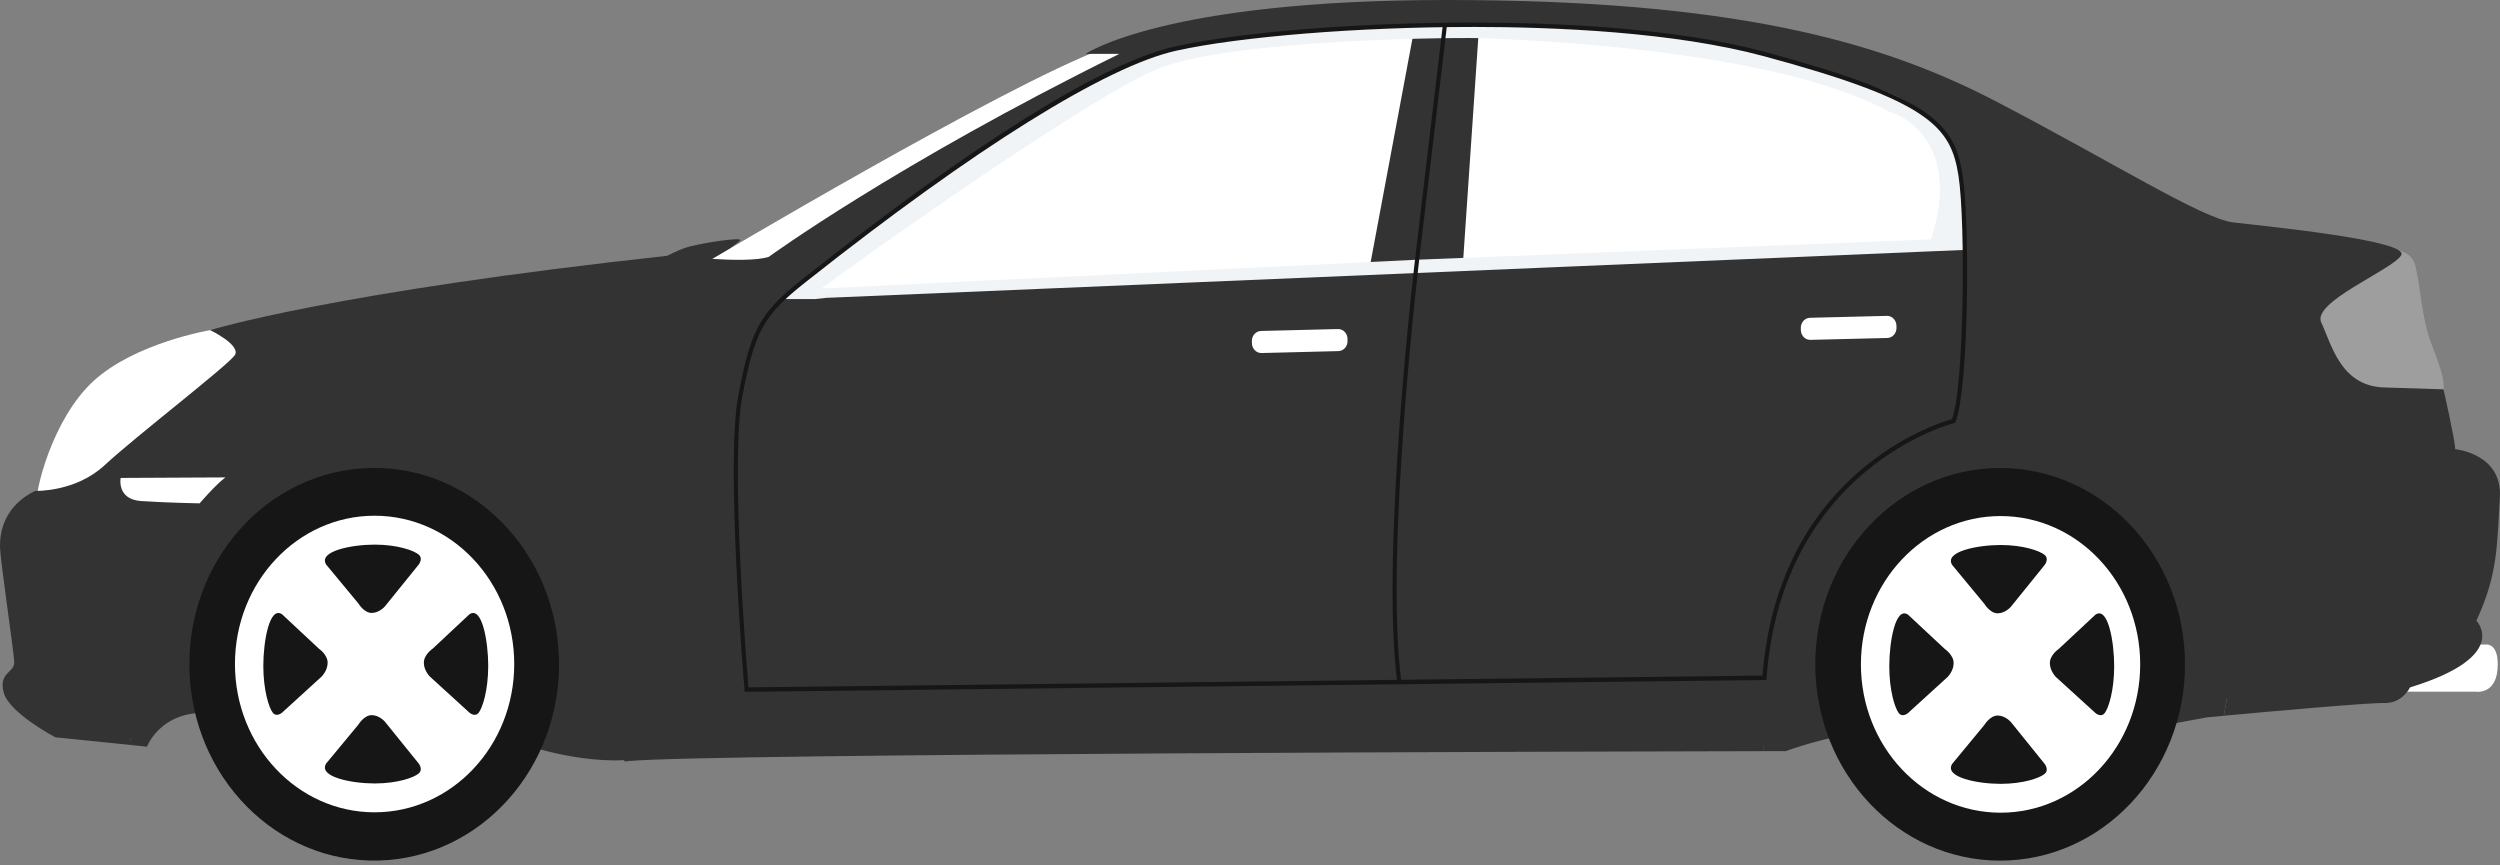 <?xml version="1.0" encoding="UTF-8"?>
<svg xmlns="http://www.w3.org/2000/svg" width="52" height="18" viewBox="0 0 52 18" fill="none">
  <rect x="0" y="0" width="52" height="18" fill="#808080" stroke="none"/>
  <path d="M1.375 14.391L3.056 15.533C3.056 15.533 3.4 14.602 4.69 14.879C5.981 15.156 11.248 15.59 11.248 15.59C11.248 15.59 13.146 16.155 14.023 15.5C14.9 14.846 34.347 14.876 34.347 14.876L37.145 15.624C37.145 15.624 38.06 15.285 38.708 15.259C39.355 15.234 44.912 15.104 44.912 15.104L45.89 14.924L48.201 12.755L43.559 6.039L9.486 7.352L2.557 9.433L1.375 14.391Z" fill="#333333"></path>
  <path d="M49.739 13.406H51.729C51.729 13.406 51.992 13.391 51.948 13.924C51.904 14.457 51.49 14.387 51.49 14.387H49.566L49.739 13.406Z" fill="white"></path>
  <path d="M5.299 6.994L4.372 6.867C4.372 6.867 2.821 7.126 1.949 7.921C1.077 8.717 0.711 10.274 0.763 10.496C0.815 10.719 3.642 9.533 3.711 9.431C3.781 9.329 5.299 6.994 5.299 6.994H5.299Z" fill="white"></path>
  <path d="M13.59 5.48C13.59 5.48 13.966 5.256 14.238 5.16C14.509 5.064 15.457 4.92 15.396 5C15.336 5.08 14.96 5.256 15.035 5.479C15.11 5.703 13.59 5.479 13.59 5.479L13.59 5.48Z" fill="#333333"></path>
  <path d="M14.629 5.496C14.629 5.496 20.849 1.791 22.956 1.008L23.766 1.052L19.085 3.785L16.149 5.847L14.629 5.495V5.496Z" fill="white"></path>
  <path d="M49.372 5.249C49.372 5.249 50.122 5.008 50.244 5.546C50.366 6.083 50.366 6.602 50.576 7.158C50.785 7.714 50.925 8.047 50.75 8.436C50.576 8.825 47.68 8.066 47.68 8.066C47.68 8.066 47.662 5.286 49.372 5.249Z" fill="#9E9E9E"></path>
  <path d="M13.094 15.829C14.731 15.674 33.52 15.63 36.69 15.624L36.672 14.688L13.09 15.121C13.091 15.395 13.092 15.63 13.094 15.829H13.094Z" fill="#333333"></path>
  <path d="M51.068 9.343C51.068 9.162 50.824 8.098 50.824 8.098C50.824 8.098 50.506 8.086 49.59 8.059C48.674 8.033 48.491 7.139 48.283 6.711C48.076 6.282 49.749 5.622 49.944 5.311C50.14 5 47.098 4.704 46.451 4.626C45.804 4.549 43.948 3.374 41.505 2.103C39.062 0.831 35.972 0 30.085 0C24.198 0 22.579 1.121 22.579 1.121H23.282C18.628 3.418 15.99 5.343 15.99 5.343C15.501 5.499 13.986 5.309 13.986 5.309C6.914 6.074 4.373 6.867 4.373 6.867C4.373 6.867 5.018 7.179 4.884 7.387C4.75 7.594 2.792 9.102 2.181 9.672C1.57 10.243 0.732 10.21 0.732 10.21C0.093 10.519 -0.021 11.068 0.003 11.431C0.027 11.794 0.284 13.533 0.296 13.766C0.308 14 -0.034 13.974 0.076 14.402C0.186 14.83 1.151 15.336 1.151 15.336L2.737 15.498C2.641 14.998 2.37 13.334 2.767 12.281C3.238 11.03 4.444 8.493 7.793 8.493C10.5 8.493 13.092 10.374 13.092 14.334C13.092 14.628 13.092 14.888 13.093 15.12L36.674 14.686L36.662 14.052C36.662 14.052 37.385 8.41 42.027 8.655C46.012 8.865 46.728 12.64 46.255 14.887C47.128 14.807 49.29 14.612 49.591 14.623C49.97 14.635 50.129 14.298 50.129 14.298C52.242 13.65 51.508 12.91 51.508 12.91C51.972 11.925 51.936 11.276 51.997 10.355C52.059 9.434 51.069 9.343 51.069 9.343L51.068 9.343Z" fill="#333333"></path>
  <path d="M42.025 8.656C37.383 8.411 36.66 14.054 36.66 14.054L36.69 15.624C36.983 15.623 37.143 15.623 37.143 15.623C37.07 14.572 37.107 9.327 42.065 9.269C46.523 9.217 45.888 14.922 45.888 14.922C45.888 14.922 46.029 14.909 46.253 14.889C46.726 12.642 46.01 8.866 42.025 8.656Z" fill="#333333"></path>
  <path d="M7.79 8.493C4.441 8.493 3.235 11.029 2.764 12.28C2.368 13.333 2.639 14.998 2.734 15.498L3.054 15.53C2.565 12.651 3.701 8.577 8.257 8.979C12.812 9.381 12.898 14.791 12.898 15.232C12.898 15.673 12.996 15.841 12.996 15.841C13.014 15.837 13.047 15.832 13.094 15.828C13.09 15.46 13.088 14.972 13.088 14.333C13.088 10.373 10.497 8.492 7.79 8.492L7.79 8.493Z" fill="#333333"></path>
  <path d="M16.805 6.04C16.805 6.04 22.878 1.587 23.765 1.424C23.765 1.424 27.77 0.236 31.034 0.566C34.298 0.895 40.331 1.421 40.505 3.432C40.678 5.443 40.397 5.075 40.397 5.075L16.805 6.04Z" fill="white"></path>
  <path d="M29.389 0.75L28.48 5.61L30.427 5.51L30.751 0.75H29.389Z" fill="#333333"></path>
  <path d="M7.879 17.899C10.002 17.842 11.68 15.969 11.627 13.714C11.574 11.46 9.81 9.678 7.687 9.734C5.565 9.79 3.887 11.664 3.94 13.918C3.993 16.173 5.757 17.955 7.879 17.899Z" fill="#161616"></path>
  <path d="M4.887 13.812C4.887 15.515 6.187 16.896 7.791 16.896C9.396 16.896 10.696 15.516 10.696 13.812C10.696 12.107 9.395 10.727 7.791 10.727C6.187 10.727 4.887 12.107 4.887 13.812Z" fill="white"></path>
  <path d="M6.784 11.743L7.456 12.554C7.456 12.554 7.572 12.749 7.731 12.749C7.89 12.749 8.006 12.613 8.006 12.613L8.709 11.743C8.709 11.743 8.807 11.62 8.709 11.536C8.612 11.451 8.268 11.328 7.792 11.328C7.316 11.328 6.613 11.464 6.784 11.743V11.743Z" fill="#161616"></path>
  <path d="M6.784 15.881L7.456 15.07C7.456 15.07 7.572 14.875 7.731 14.875C7.89 14.875 8.006 15.011 8.006 15.011L8.709 15.881C8.709 15.881 8.807 16.004 8.709 16.088C8.611 16.173 8.268 16.296 7.792 16.296C7.316 16.296 6.613 16.16 6.784 15.881Z" fill="#161616"></path>
  <path d="M9.763 12.778L9 13.492C9 13.492 8.816 13.615 8.816 13.784C8.816 13.953 8.945 14.076 8.945 14.076L9.763 14.822C9.763 14.822 9.88 14.926 9.959 14.822C10.038 14.718 10.155 14.354 10.155 13.848C10.155 13.343 10.026 12.596 9.763 12.778Z" fill="#161616"></path>
  <path d="M5.868 12.778L6.632 13.492C6.632 13.492 6.815 13.615 6.815 13.784C6.815 13.953 6.686 14.076 6.686 14.076L5.868 14.822C5.868 14.822 5.752 14.926 5.672 14.822C5.593 14.718 5.477 14.354 5.477 13.848C5.477 13.343 5.605 12.596 5.868 12.778Z" fill="#161616"></path>
  <path d="M45.448 13.818C45.448 16.073 43.726 17.901 41.603 17.901C39.479 17.901 37.758 16.073 37.758 13.818C37.758 11.563 39.479 9.734 41.603 9.734C43.726 9.734 45.448 11.563 45.448 13.818Z" fill="#161616"></path>
  <path d="M38.707 13.819C38.707 15.523 40.007 16.904 41.612 16.904C43.216 16.904 44.516 15.523 44.516 13.819C44.516 12.115 43.216 10.734 41.612 10.734C40.008 10.734 38.707 12.115 38.707 13.819Z" fill="white"></path>
  <path d="M40.605 11.751L41.276 12.562C41.276 12.562 41.393 12.757 41.551 12.757C41.71 12.757 41.827 12.62 41.827 12.62L42.529 11.751C42.529 11.751 42.627 11.627 42.529 11.543C42.431 11.459 42.088 11.336 41.612 11.336C41.136 11.336 40.433 11.472 40.605 11.751V11.751Z" fill="#161616"></path>
  <path d="M40.605 15.889L41.276 15.077C41.276 15.077 41.393 14.883 41.551 14.883C41.71 14.883 41.827 15.019 41.827 15.019L42.529 15.889C42.529 15.889 42.627 16.012 42.529 16.096C42.431 16.181 42.088 16.304 41.612 16.304C41.136 16.304 40.433 16.168 40.605 15.889Z" fill="#161616"></path>
  <path d="M43.584 12.786L42.82 13.499C42.82 13.499 42.637 13.623 42.637 13.792C42.637 13.96 42.765 14.084 42.765 14.084L43.584 14.83C43.584 14.83 43.7 14.934 43.779 14.83C43.859 14.726 43.975 14.362 43.975 13.856C43.975 13.35 43.847 12.604 43.584 12.786H43.584Z" fill="#161616"></path>
  <path d="M39.688 12.786L40.452 13.499C40.452 13.499 40.636 13.623 40.636 13.792C40.636 13.96 40.507 14.084 40.507 14.084L39.688 14.83C39.688 14.83 39.572 14.934 39.493 14.83C39.413 14.726 39.297 14.362 39.297 13.856C39.297 13.35 39.425 12.604 39.688 12.786H39.688Z" fill="#161616"></path>
  <path d="M38.345 1.614C38.345 1.614 35.183 0.373 30.099 0.52C30.099 0.52 25.825 0.489 23.799 1.236C23.799 1.236 20.67 2.486 16.266 6.22H16.957L17.192 6.195L40.871 5.198C40.86 4.965 40.903 4.528 40.838 4.016C40.704 2.962 40.357 2.137 38.345 1.613V1.614ZM40.167 4.978L29.477 5.402L17.084 6.001C18.281 5.115 22.767 1.953 24.102 1.424C25.659 0.807 30.415 0.77 30.928 0.797C31.441 0.824 36.864 0.988 39.298 2.323C39.298 2.323 40.875 2.752 40.167 4.978H40.167Z" fill="#F0F4F7"></path>
  <path d="M15.489 14.39L15.486 14.348C15.482 14.301 15.086 9.648 15.356 8.229C15.619 6.847 15.805 6.508 16.684 5.812L16.728 5.777C20.287 2.959 22.958 1.295 24.451 0.964C25.79 0.667 28.265 0.469 30.611 0.469C32.358 0.469 34.835 0.575 36.711 1.08C40.224 2.026 40.661 2.591 40.824 3.652C40.979 4.668 40.946 8.131 40.674 8.775L40.665 8.796L40.644 8.801C40.608 8.81 37.071 9.719 36.744 14.102L36.741 14.144L15.49 14.39H15.489ZM30.611 0.561C28.27 0.561 25.802 0.759 24.468 1.054C23.009 1.378 20.278 3.081 16.779 5.851L16.735 5.886C15.879 6.563 15.697 6.894 15.44 8.247C15.186 9.581 15.529 13.826 15.568 14.297L36.66 14.052C36.997 9.817 40.301 8.801 40.603 8.717C40.855 8.048 40.886 4.637 40.738 3.666C40.582 2.646 40.152 2.102 36.689 1.169C34.822 0.665 32.353 0.56 30.611 0.56L30.611 0.561Z" fill="#161616"></path>
  <path d="M4.688 9.93L2.51 9.941C2.51 9.941 2.42 10.388 2.94 10.422C3.46 10.457 4.152 10.47 4.152 10.47C4.152 10.47 4.468 10.098 4.688 9.93H4.688Z" fill="white"></path>
  <path d="M37.418 10.66C37.421 10.82 32.628 10.912 26.716 11.031C20.803 11.149 16.01 11.251 16.008 11.091C16.005 10.931 20.815 10.761 26.727 10.643C32.64 10.524 37.416 10.5 37.419 10.661L37.418 10.66Z" fill="#333333"></path>
  <path d="M29.062 14.192C28.706 11.444 29.44 5.334 29.447 5.273L30.012 0.508L30.098 0.519L29.533 5.284C29.526 5.345 28.794 11.443 29.148 14.179L29.062 14.191V14.192Z" fill="#161616"></path>
  <path d="M25.61 7.245C25.61 7.245 25.588 6.89 26.168 6.733C26.748 6.577 26.913 6.562 27.105 6.562C27.296 6.562 28.506 6.648 28.514 7.121C28.523 7.595 27.618 7.751 27.265 7.78C26.913 7.808 25.587 7.851 25.61 7.244L25.61 7.245Z" fill="#333333"></path>
  <path d="M37.032 6.972C37.032 6.972 37.009 6.616 37.589 6.46C38.169 6.304 38.334 6.289 38.526 6.289C38.718 6.289 39.927 6.374 39.936 6.848C39.945 7.322 39.039 7.478 38.687 7.506C38.335 7.535 37.009 7.578 37.032 6.971V6.972Z" fill="#333333"></path>
  <path d="M28.029 7.092C28.031 7.206 27.946 7.301 27.839 7.303L26.239 7.343C26.132 7.345 26.043 7.255 26.04 7.141L26.039 7.095C26.037 6.981 26.122 6.887 26.229 6.884L27.829 6.844C27.936 6.841 28.026 6.932 28.028 7.046L28.029 7.092Z" fill="white"></path>
  <path d="M39.447 6.818C39.449 6.932 39.364 7.027 39.257 7.03L37.657 7.069C37.55 7.072 37.461 6.982 37.458 6.868L37.457 6.822C37.455 6.708 37.54 6.613 37.647 6.61L39.247 6.57C39.354 6.568 39.443 6.658 39.446 6.772L39.447 6.818Z" fill="white"></path>
</svg>
